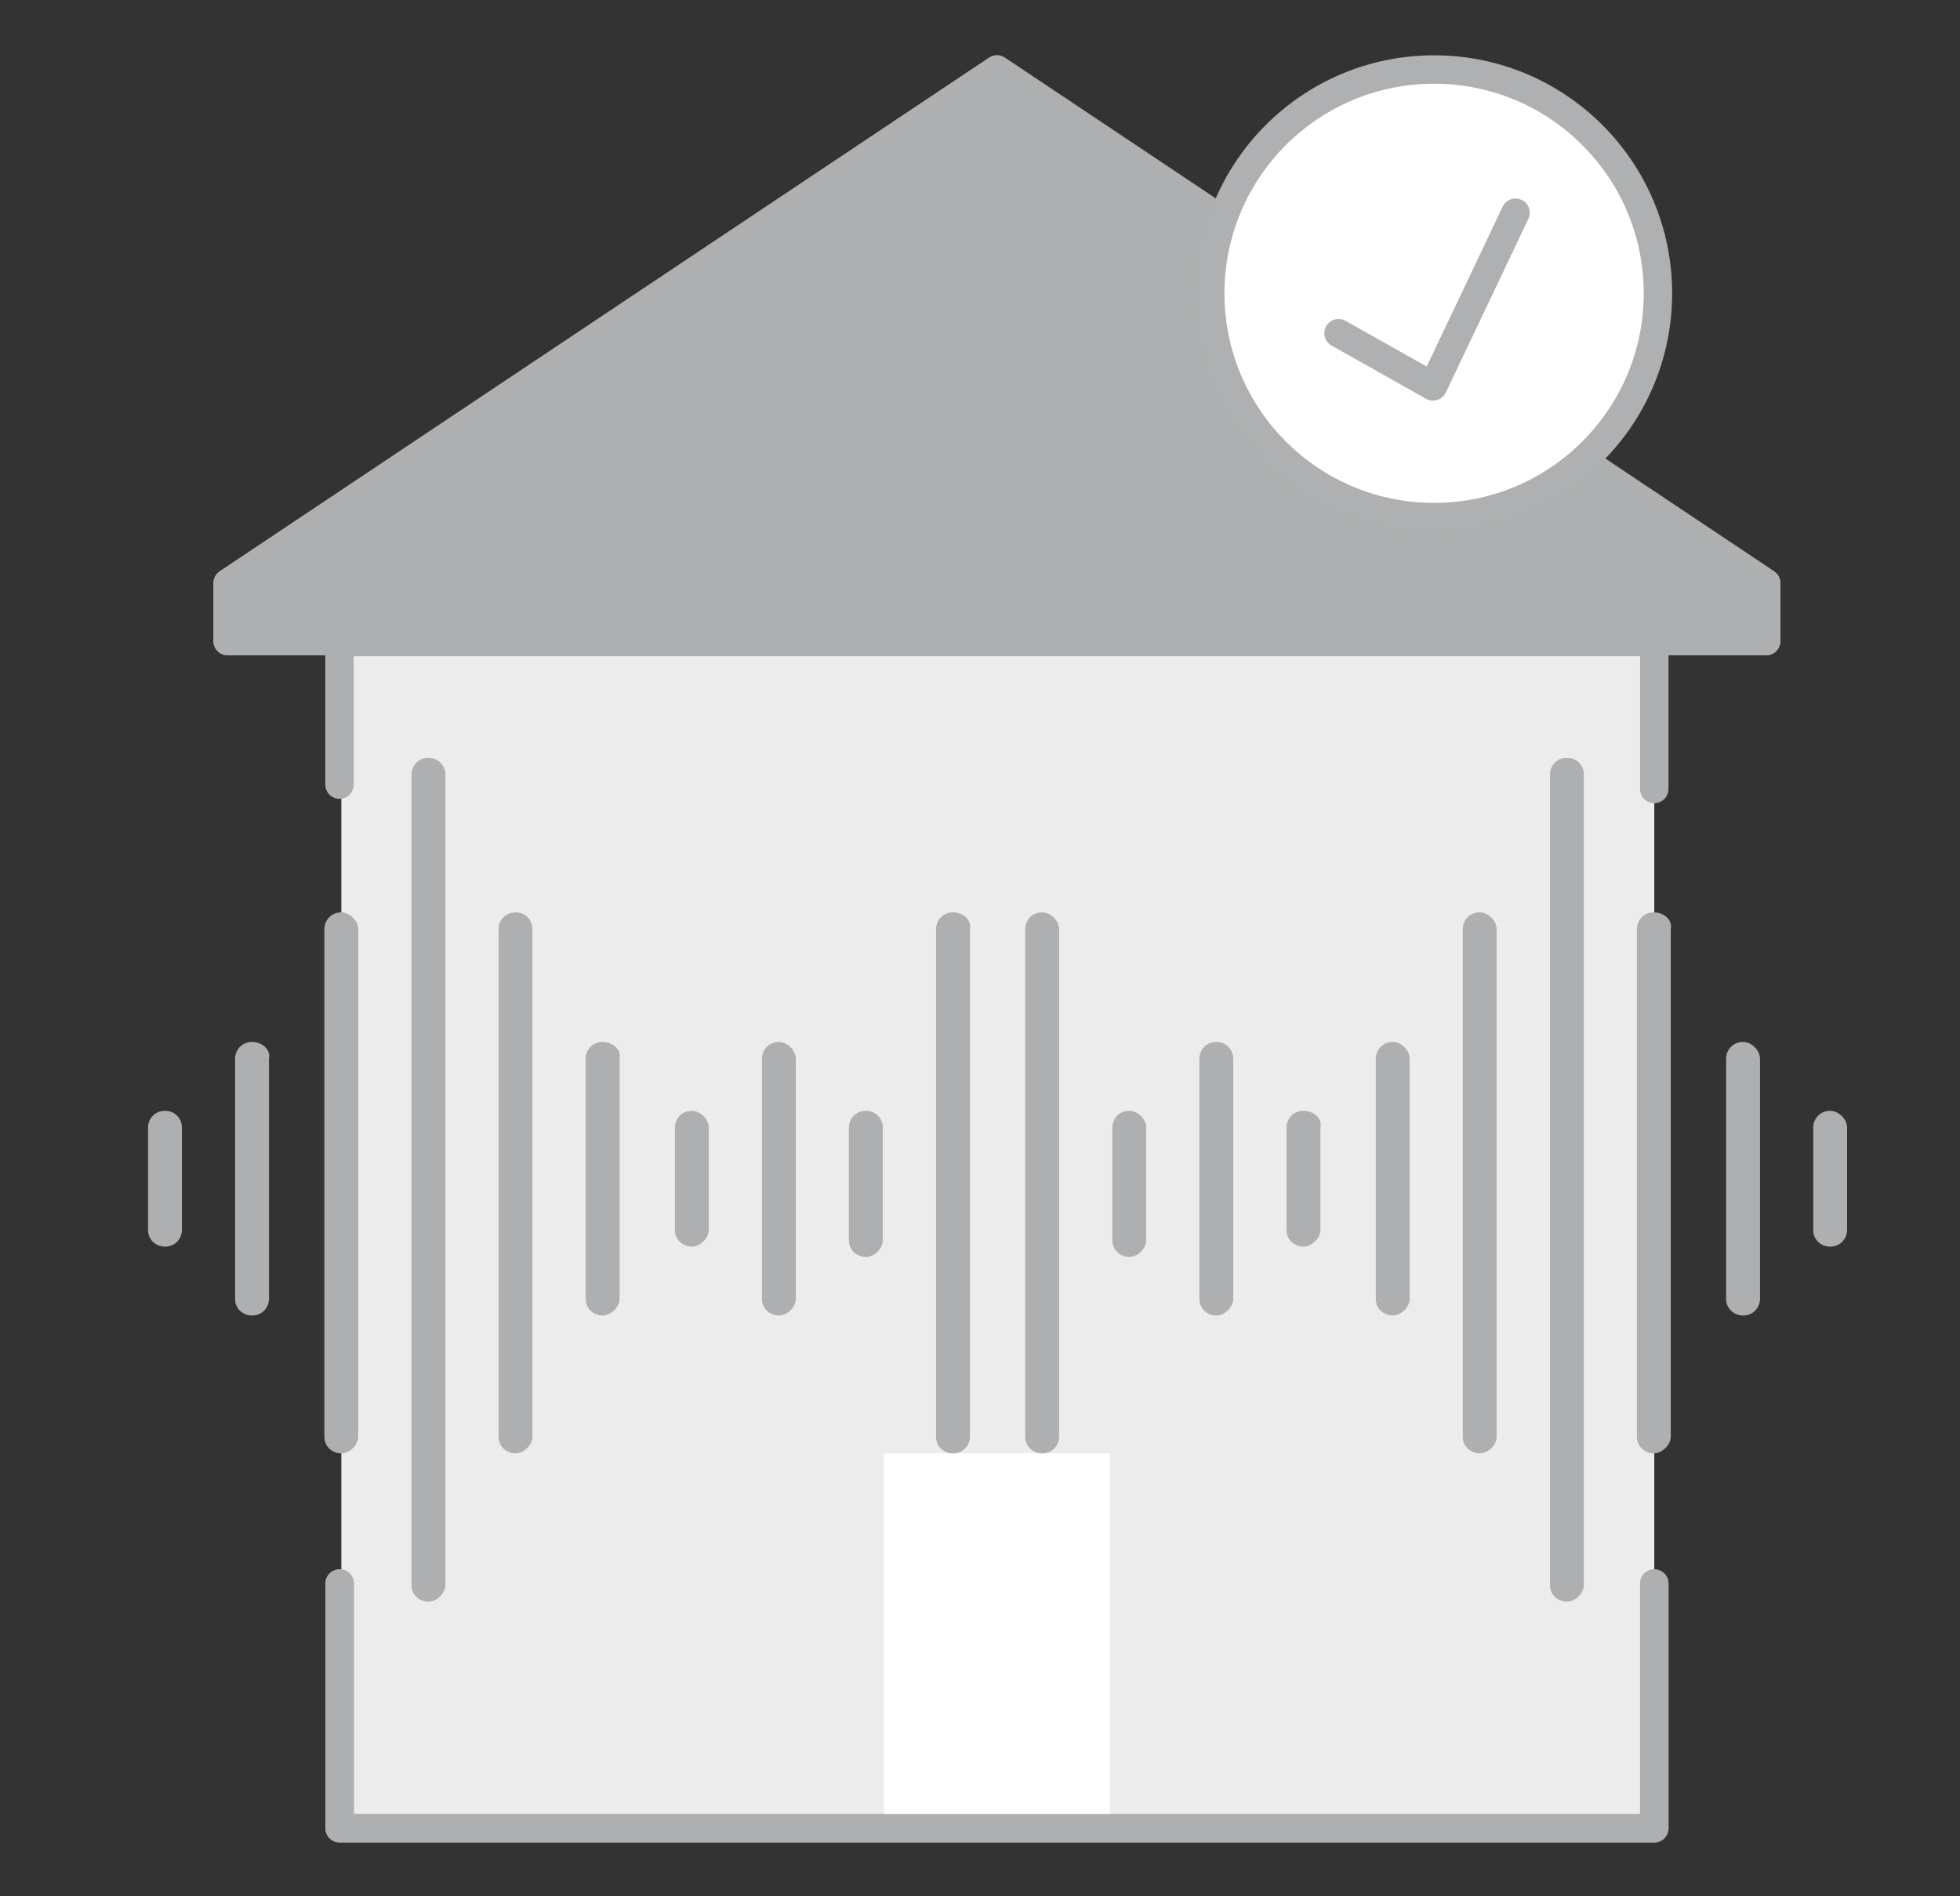 <svg width="278" height="269" viewBox="0 0 278 269" fill="none" xmlns="http://www.w3.org/2000/svg">
<rect x="0" y="0" width="278" height="269" fill="#333333" stroke="none"/>
<g clip-path="url(#clip0_3195_15995)">
<path d="M234.638 102.017H48.414V234.562H234.638V102.017Z" fill="#ECECEC"/>
<path d="M48.156 111.32V90.954H32.289V82.731L141.405 9.863L250.505 82.731V90.954H234.638V111.933" fill="#ECECEC"/>
<path d="M48.156 111.32V90.954H32.289V82.731L141.405 9.863L250.505 82.731V90.954H234.638V111.933" stroke="#ADAFB0" stroke-width="4.031" stroke-linecap="round" stroke-linejoin="round"/>
<path d="M48.172 224.661V259.378H141.405H234.638V224.661" fill="#ECECEC"/>
<path d="M48.172 224.661V259.378H141.405H234.638V224.661" stroke="#ADAFB0" stroke-width="4.031" stroke-linecap="round" stroke-linejoin="round"/>
<path d="M157.399 206.197H125.375V259.377H157.399V206.197Z" fill="white"/>
<path d="M60.77 107.514C59.27 107.514 58.367 108.707 58.367 109.884V224.869C58.367 226.353 59.577 227.24 60.77 227.24C61.963 227.24 63.172 226.046 63.172 224.869V109.884C63.172 108.691 62.269 107.514 60.77 107.514Z" fill="#ADAFB0"/>
<path d="M73.114 129.442C71.614 129.442 70.711 130.636 70.711 131.813V203.826C70.711 205.309 71.92 206.196 73.114 206.196C74.307 206.196 75.516 205.003 75.516 203.826V131.813C75.516 130.619 74.613 129.442 73.114 129.442Z" fill="#ADAFB0"/>
<path d="M85.473 147.826C83.973 147.826 83.07 149.019 83.07 150.197V184.268C83.07 185.752 84.28 186.638 85.473 186.638C86.666 186.638 87.876 185.445 87.876 184.268V150.197C88.182 149.003 86.972 147.826 85.473 147.826Z" fill="#ADAFB0"/>
<path d="M48.41 129.442C46.911 129.442 46.008 130.636 46.008 131.813V203.826C46.008 205.309 47.217 206.196 48.41 206.196C49.604 206.196 50.813 205.003 50.813 203.826V131.813C50.813 130.619 49.604 129.442 48.41 129.442Z" fill="#ADAFB0"/>
<path d="M35.746 147.826C34.247 147.826 33.344 149.019 33.344 150.197V184.268C33.344 185.752 34.553 186.638 35.746 186.638C37.246 186.638 38.149 185.445 38.149 184.268V150.197C38.455 149.003 37.246 147.826 35.746 147.826Z" fill="#ADAFB0"/>
<path d="M23.403 157.596C21.903 157.596 21 158.789 21 159.966V174.494C21 175.978 22.209 176.865 23.403 176.865C24.902 176.865 25.805 175.672 25.805 174.494V159.966C25.805 158.773 24.902 157.596 23.403 157.596Z" fill="#ADAFB0"/>
<path d="M122.809 157.596C121.309 157.596 120.406 158.789 120.406 159.966V175.962C120.406 177.445 121.616 178.332 122.809 178.332C124.002 178.332 125.211 177.139 125.211 175.962V159.966C125.211 158.773 124.308 157.596 122.809 157.596Z" fill="#ADAFB0"/>
<path d="M135.168 129.442C133.669 129.442 132.766 130.636 132.766 131.813V203.826C132.766 205.309 133.975 206.196 135.168 206.196C136.668 206.196 137.571 205.003 137.571 203.826V131.813C137.877 130.619 136.668 129.442 135.168 129.442Z" fill="#ADAFB0"/>
<path d="M110.473 147.826C108.973 147.826 108.07 149.019 108.07 150.197V184.268C108.07 185.752 109.28 186.638 110.473 186.638C111.666 186.638 112.875 185.445 112.875 184.268V150.197C112.875 149.003 111.666 147.826 110.473 147.826Z" fill="#ADAFB0"/>
<path d="M98.129 157.596C96.629 157.596 95.727 158.789 95.727 159.966V174.494C95.727 175.978 96.936 176.865 98.129 176.865C99.322 176.865 100.532 175.672 100.532 174.494V159.966C100.532 158.773 99.322 157.596 98.129 157.596Z" fill="#ADAFB0"/>
<path d="M222.246 107.514C220.747 107.514 219.844 108.707 219.844 109.884V224.869C219.844 226.353 221.053 227.24 222.246 227.24C223.44 227.24 224.649 226.046 224.649 224.869V109.884C224.649 108.691 223.746 107.514 222.246 107.514Z" fill="#ADAFB0"/>
<path d="M234.574 129.442C233.075 129.442 232.172 130.636 232.172 131.813V203.826C232.172 205.309 233.381 206.196 234.574 206.196C235.768 206.196 236.977 205.003 236.977 203.826V131.813C237.283 130.619 236.074 129.442 234.574 129.442Z" fill="#ADAFB0"/>
<path d="M247.231 147.826C245.731 147.826 244.828 149.019 244.828 150.197V184.268C244.828 185.752 246.037 186.638 247.231 186.638C248.73 186.638 249.633 185.445 249.633 184.268V150.197C249.633 149.003 248.424 147.826 247.231 147.826Z" fill="#ADAFB0"/>
<path d="M259.582 157.596C258.083 157.596 257.18 158.789 257.18 159.966V174.494C257.18 175.978 258.389 176.865 259.582 176.865C261.082 176.865 261.985 175.672 261.985 174.494V159.966C261.985 158.773 260.776 157.596 259.582 157.596Z" fill="#ADAFB0"/>
<path d="M209.879 129.442C208.38 129.442 207.477 130.636 207.477 131.813V203.826C207.477 205.309 208.686 206.196 209.879 206.196C211.072 206.196 212.282 205.003 212.282 203.826V131.813C212.282 130.619 211.072 129.442 209.879 129.442Z" fill="#ADAFB0"/>
<path d="M197.543 147.826C196.044 147.826 195.141 149.019 195.141 150.197V184.268C195.141 185.752 196.35 186.638 197.543 186.638C198.736 186.638 199.946 185.445 199.946 184.268V150.197C199.946 149.003 198.736 147.826 197.543 147.826Z" fill="#ADAFB0"/>
<path d="M160.176 157.596C158.676 157.596 157.773 158.789 157.773 159.966V175.962C157.773 177.445 158.983 178.332 160.176 178.332C161.369 178.332 162.579 177.139 162.579 175.962V159.966C162.579 158.773 161.369 157.596 160.176 157.596Z" fill="#ADAFB0"/>
<path d="M147.817 129.442C146.317 129.442 145.414 130.636 145.414 131.813V203.826C145.414 205.309 146.623 206.196 147.817 206.196C149.316 206.196 150.219 205.003 150.219 203.826V131.813C150.219 130.619 149.01 129.442 147.817 129.442Z" fill="#ADAFB0"/>
<path d="M172.52 147.826C171.02 147.826 170.117 149.019 170.117 150.197V184.268C170.117 185.752 171.327 186.638 172.52 186.638C173.713 186.638 174.922 185.445 174.922 184.268V150.197C174.922 149.003 174.019 147.826 172.52 147.826Z" fill="#ADAFB0"/>
<path d="M184.879 157.596C183.38 157.596 182.477 158.789 182.477 159.966V174.494C182.477 175.978 183.686 176.865 184.879 176.865C186.072 176.865 187.282 175.672 187.282 174.494V159.966C187.588 158.773 186.379 157.596 184.879 157.596Z" fill="#ADAFB0"/>
<path d="M48.172 224.661V259.378H141.405H234.638V224.661" stroke="#ADAFB0" stroke-width="4.031" stroke-linecap="round" stroke-linejoin="round"/>
<path d="M250.505 82.731V90.954H234.638V91.084H48.156V90.954H32.289V82.731L141.405 9.863L250.505 82.731Z" fill="#ADAFB0" stroke="#ADAFB0" stroke-width="4.031" stroke-linecap="round" stroke-linejoin="round"/>
<path d="M203.406 73.362C220.941 73.362 235.155 59.148 235.155 41.613C235.155 24.078 220.941 9.863 203.406 9.863C185.871 9.863 171.656 24.078 171.656 41.613C171.656 59.148 185.871 73.362 203.406 73.362Z" fill="white" stroke="#AEB0B1" stroke-width="4.031" stroke-linejoin="round"/>
<path d="M189.852 47.272L203.251 54.818L214.958 30.18" stroke="#AEB0B1" stroke-width="4.031" stroke-linecap="round" stroke-linejoin="round"/>
</g>
<defs>
<clipPath id="clip0_3195_15995">
<rect width="241" height="253.545" fill="white" transform="translate(21 7.848)"/>
</clipPath>
</defs>
</svg>
